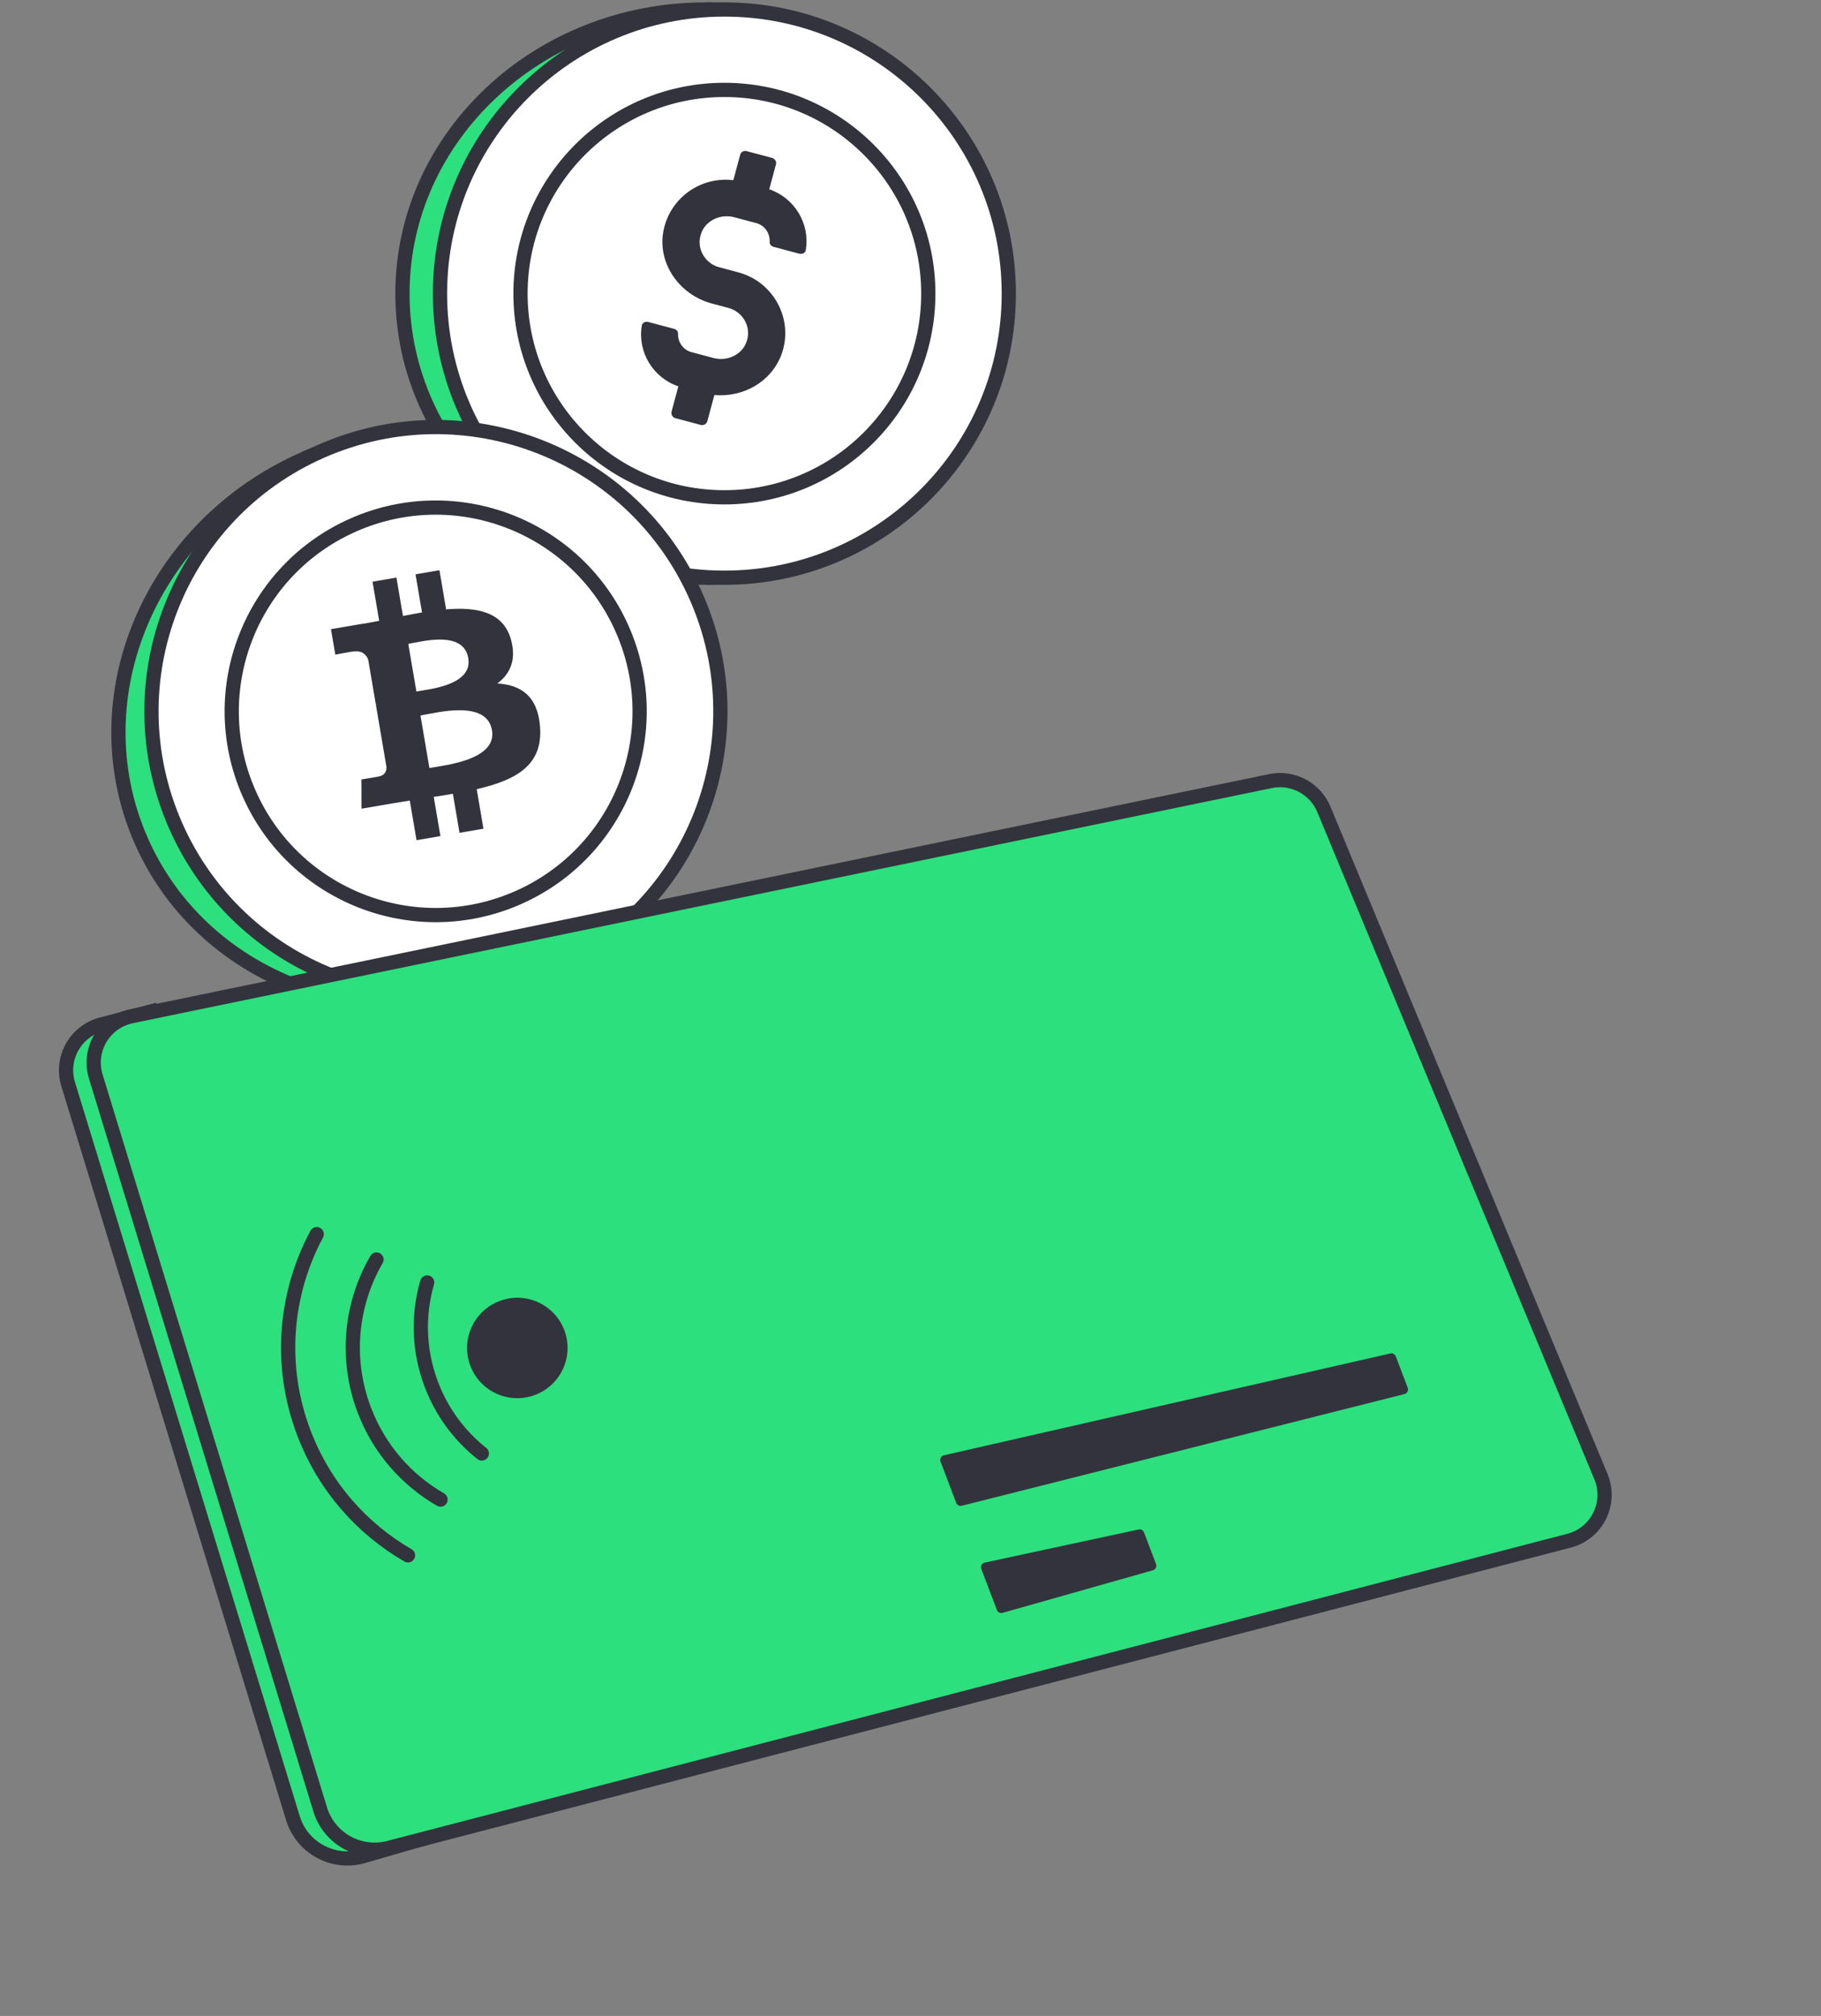 <svg width="384" height="425" viewBox="0 0 384 425" fill="none" xmlns="http://www.w3.org/2000/svg">
<rect x="0" y="0" width="384" height="425" fill="#808080" stroke="none"/>
<path d="M84.865 61.897C84.865 94.978 113.488 121.794 148.796 121.794V2C113.488 2 84.865 28.817 84.865 61.897Z" fill="#2CE07D" stroke="#33333D" stroke-width="3"/>
<path d="M212.728 61.897C212.728 94.977 185.878 121.794 152.757 121.794C119.635 121.794 92.785 94.977 92.785 61.897C92.785 28.817 119.635 2 152.757 2C185.878 2 212.728 28.817 212.728 61.897Z" fill="white"/>
<path d="M152.757 121.794C185.878 121.794 212.728 94.977 212.728 61.897C212.728 28.817 185.878 2 152.757 2M152.757 121.794C119.635 121.794 92.785 94.977 92.785 61.897C92.785 28.817 119.635 2 152.757 2M152.757 121.794H148.796M152.757 2H148.796" stroke="#33333D" stroke-width="3"/>
<path d="M195.755 61.897C195.755 85.615 176.504 104.842 152.757 104.842C129.009 104.842 109.759 85.615 109.759 61.897C109.759 38.179 129.009 18.952 152.757 18.952C176.504 18.952 195.755 38.179 195.755 61.897Z" fill="white" stroke="#33333D" stroke-width="3"/>
<path d="M150.642 83.281L149.162 88.78C149.014 89.33 148.406 89.757 147.762 89.585L142.423 88.161C141.871 88.014 141.442 87.408 141.615 86.767L143.045 81.451C137.714 79.636 134.43 74.242 135.333 68.687C135.414 68.021 136.089 67.711 136.733 67.882L142.163 69.331C142.624 69.454 143.01 69.852 142.978 70.335C142.902 72.082 144.03 73.759 145.779 74.225L150.473 75.478C153.234 76.214 156.353 74.886 157.37 72.21C158.601 69.1 156.739 65.755 153.61 64.92L150.112 63.987C143.393 62.194 138.717 55.741 139.849 48.971C141.103 41.742 147.769 37.136 154.642 37.987L156.097 32.58C156.245 32.031 156.829 31.695 157.473 31.867L162.811 33.291C163.363 33.438 163.792 34.044 163.644 34.594L162.214 39.909C167.545 41.724 170.829 47.119 169.926 52.673C169.846 53.34 169.17 53.65 168.526 53.478L163.096 52.029C162.636 51.907 162.249 51.509 162.305 50.935C162.381 49.187 161.254 47.511 159.505 47.044L154.811 45.792C152.05 45.055 148.93 46.384 147.914 49.059C146.683 52.169 148.545 55.514 151.674 56.349L155.724 57.429C163.179 59.419 167.528 67.454 164.745 74.865C162.497 80.649 156.619 83.795 150.642 83.281Z" fill="#33333D"/>
<path d="M29.754 177.184C43.061 207.477 80.061 220.548 112.394 206.379L64.202 96.679C31.869 110.848 16.446 146.892 29.754 177.184Z" fill="#2CE07D" stroke="#33333D" stroke-width="3"/>
<path d="M146.842 125.873C160.149 156.166 146.35 191.498 116.02 204.789C85.69 218.081 50.315 204.298 37.007 174.006C23.699 143.713 37.498 108.381 67.828 95.09C98.158 81.798 133.534 95.581 146.842 125.873Z" fill="white"/>
<path d="M116.02 204.789C146.35 191.498 160.149 156.166 146.842 125.873C133.534 95.581 98.158 81.798 67.828 95.09M116.02 204.789C85.69 218.081 50.315 204.298 37.007 174.006C23.699 143.713 37.498 108.381 67.828 95.09M116.02 204.789L112.393 206.378M67.828 95.09L64.202 96.679" stroke="#33333D" stroke-width="3"/>
<path d="M131.247 132.707C140.788 154.426 130.895 179.759 109.149 189.288C87.403 198.818 62.039 188.936 52.498 167.217C42.956 145.498 52.85 120.166 74.596 110.636C96.342 101.106 121.706 110.988 131.247 132.707Z" fill="white" stroke="#33333D" stroke-width="3"/>
<path d="M107.764 134.886C106.176 129.032 100.68 127.92 94.073 128.467L92.667 120.212L87.623 121.076L88.992 129.114C87.666 129.342 86.315 129.6 84.973 129.857L83.596 121.765L78.555 122.629L79.959 130.883C78.871 131.092 77.801 131.296 76.756 131.476L76.751 131.45L69.794 132.639L70.709 138.006C70.709 138.006 74.421 137.298 74.371 137.376C76.414 137.027 77.28 138.095 77.648 139.081L79.249 148.486C79.39 148.463 79.575 148.437 79.788 148.43C79.62 148.459 79.441 148.489 79.256 148.522L81.497 161.698C81.517 162.354 81.313 163.441 79.886 163.688C79.96 163.733 76.219 164.315 76.219 164.315L76.238 170.488L82.802 169.364C84.024 169.156 85.23 168.971 86.411 168.776L87.835 177.125L92.873 176.263L91.466 168.001C92.855 167.793 94.195 167.574 95.502 167.349L96.9 175.573L101.944 174.708L100.527 166.373C108.924 164.436 114.497 161.291 113.883 153.231C113.39 146.74 109.889 144.407 104.88 144.079C107.552 142.095 108.935 139.168 107.766 134.886L107.764 134.885L107.764 134.886ZM103.746 153.948C104.811 160.188 93.967 161.315 90.549 161.904L88.667 150.841C92.086 150.256 102.639 147.44 103.747 153.948L103.746 153.948ZM98.743 138.742C99.708 144.419 90.652 145.288 87.805 145.776L86.097 135.743C88.944 135.255 97.735 132.821 98.744 138.742L98.743 138.742Z" fill="#33333D"/>
<path d="M31.937 213.205L21.398 215.965C15.9 217.404 12.707 223.13 14.371 228.563L61.767 383.305C63.687 389.574 70.284 393.143 76.582 391.32L88.567 387.851L31.937 213.205Z" fill="#2CE07D" stroke="#33333D" stroke-width="3"/>
<path d="M267.909 164.67L27.735 214.237C21.965 215.427 18.471 221.322 20.197 226.954L67.52 381.46C69.403 387.608 75.798 391.181 82.021 389.562L330.877 324.808C336.754 323.278 339.921 316.907 337.592 311.299L279.169 170.63C277.33 166.201 272.605 163.701 267.909 164.67Z" fill="#2CE07D" stroke="#33333D" stroke-width="3"/>
<ellipse cx="10.595" cy="10.582" rx="10.595" ry="10.582" transform="matrix(0.935 -0.355 0.355 0.935 95.426 278.045)" fill="#33333D"/>
<path d="M90.081 270.368C88.101 277.2 88.242 284.707 90.962 291.866C93.217 297.804 96.959 302.744 101.603 306.423" stroke="#33333D" stroke-width="3" stroke-linecap="round" stroke-linejoin="round"/>
<path d="M79.391 265.535C74.004 274.844 72.697 286.404 76.811 297.236C79.961 305.527 85.769 312.029 92.899 316.144" stroke="#33333D" stroke-width="3" stroke-linecap="round" stroke-linejoin="round"/>
<path d="M66.786 260.19C60.111 272.653 58.663 287.822 64.076 302.069C68.375 313.388 76.3 322.27 86.03 327.898" stroke="#33333D" stroke-width="3" stroke-linecap="round" stroke-linejoin="round"/>
<path d="M201.636 316.826L198.334 308.134C198.118 307.566 198.454 306.939 199.046 306.804L293.181 285.335C293.668 285.224 294.162 285.488 294.339 285.955L296.852 292.571C297.065 293.13 296.742 293.749 296.162 293.895L202.816 317.441C202.323 317.565 201.816 317.301 201.636 316.826Z" fill="#33333D"/>
<path d="M210.217 339.413L206.929 330.758C206.712 330.186 207.055 329.555 207.653 329.426L240.101 322.446C240.585 322.343 241.071 322.607 241.247 323.069L243.776 329.726C243.984 330.274 243.678 330.882 243.113 331.042L211.424 340.02C210.925 340.161 210.401 339.898 210.217 339.413Z" fill="#33333D"/>
</svg>
